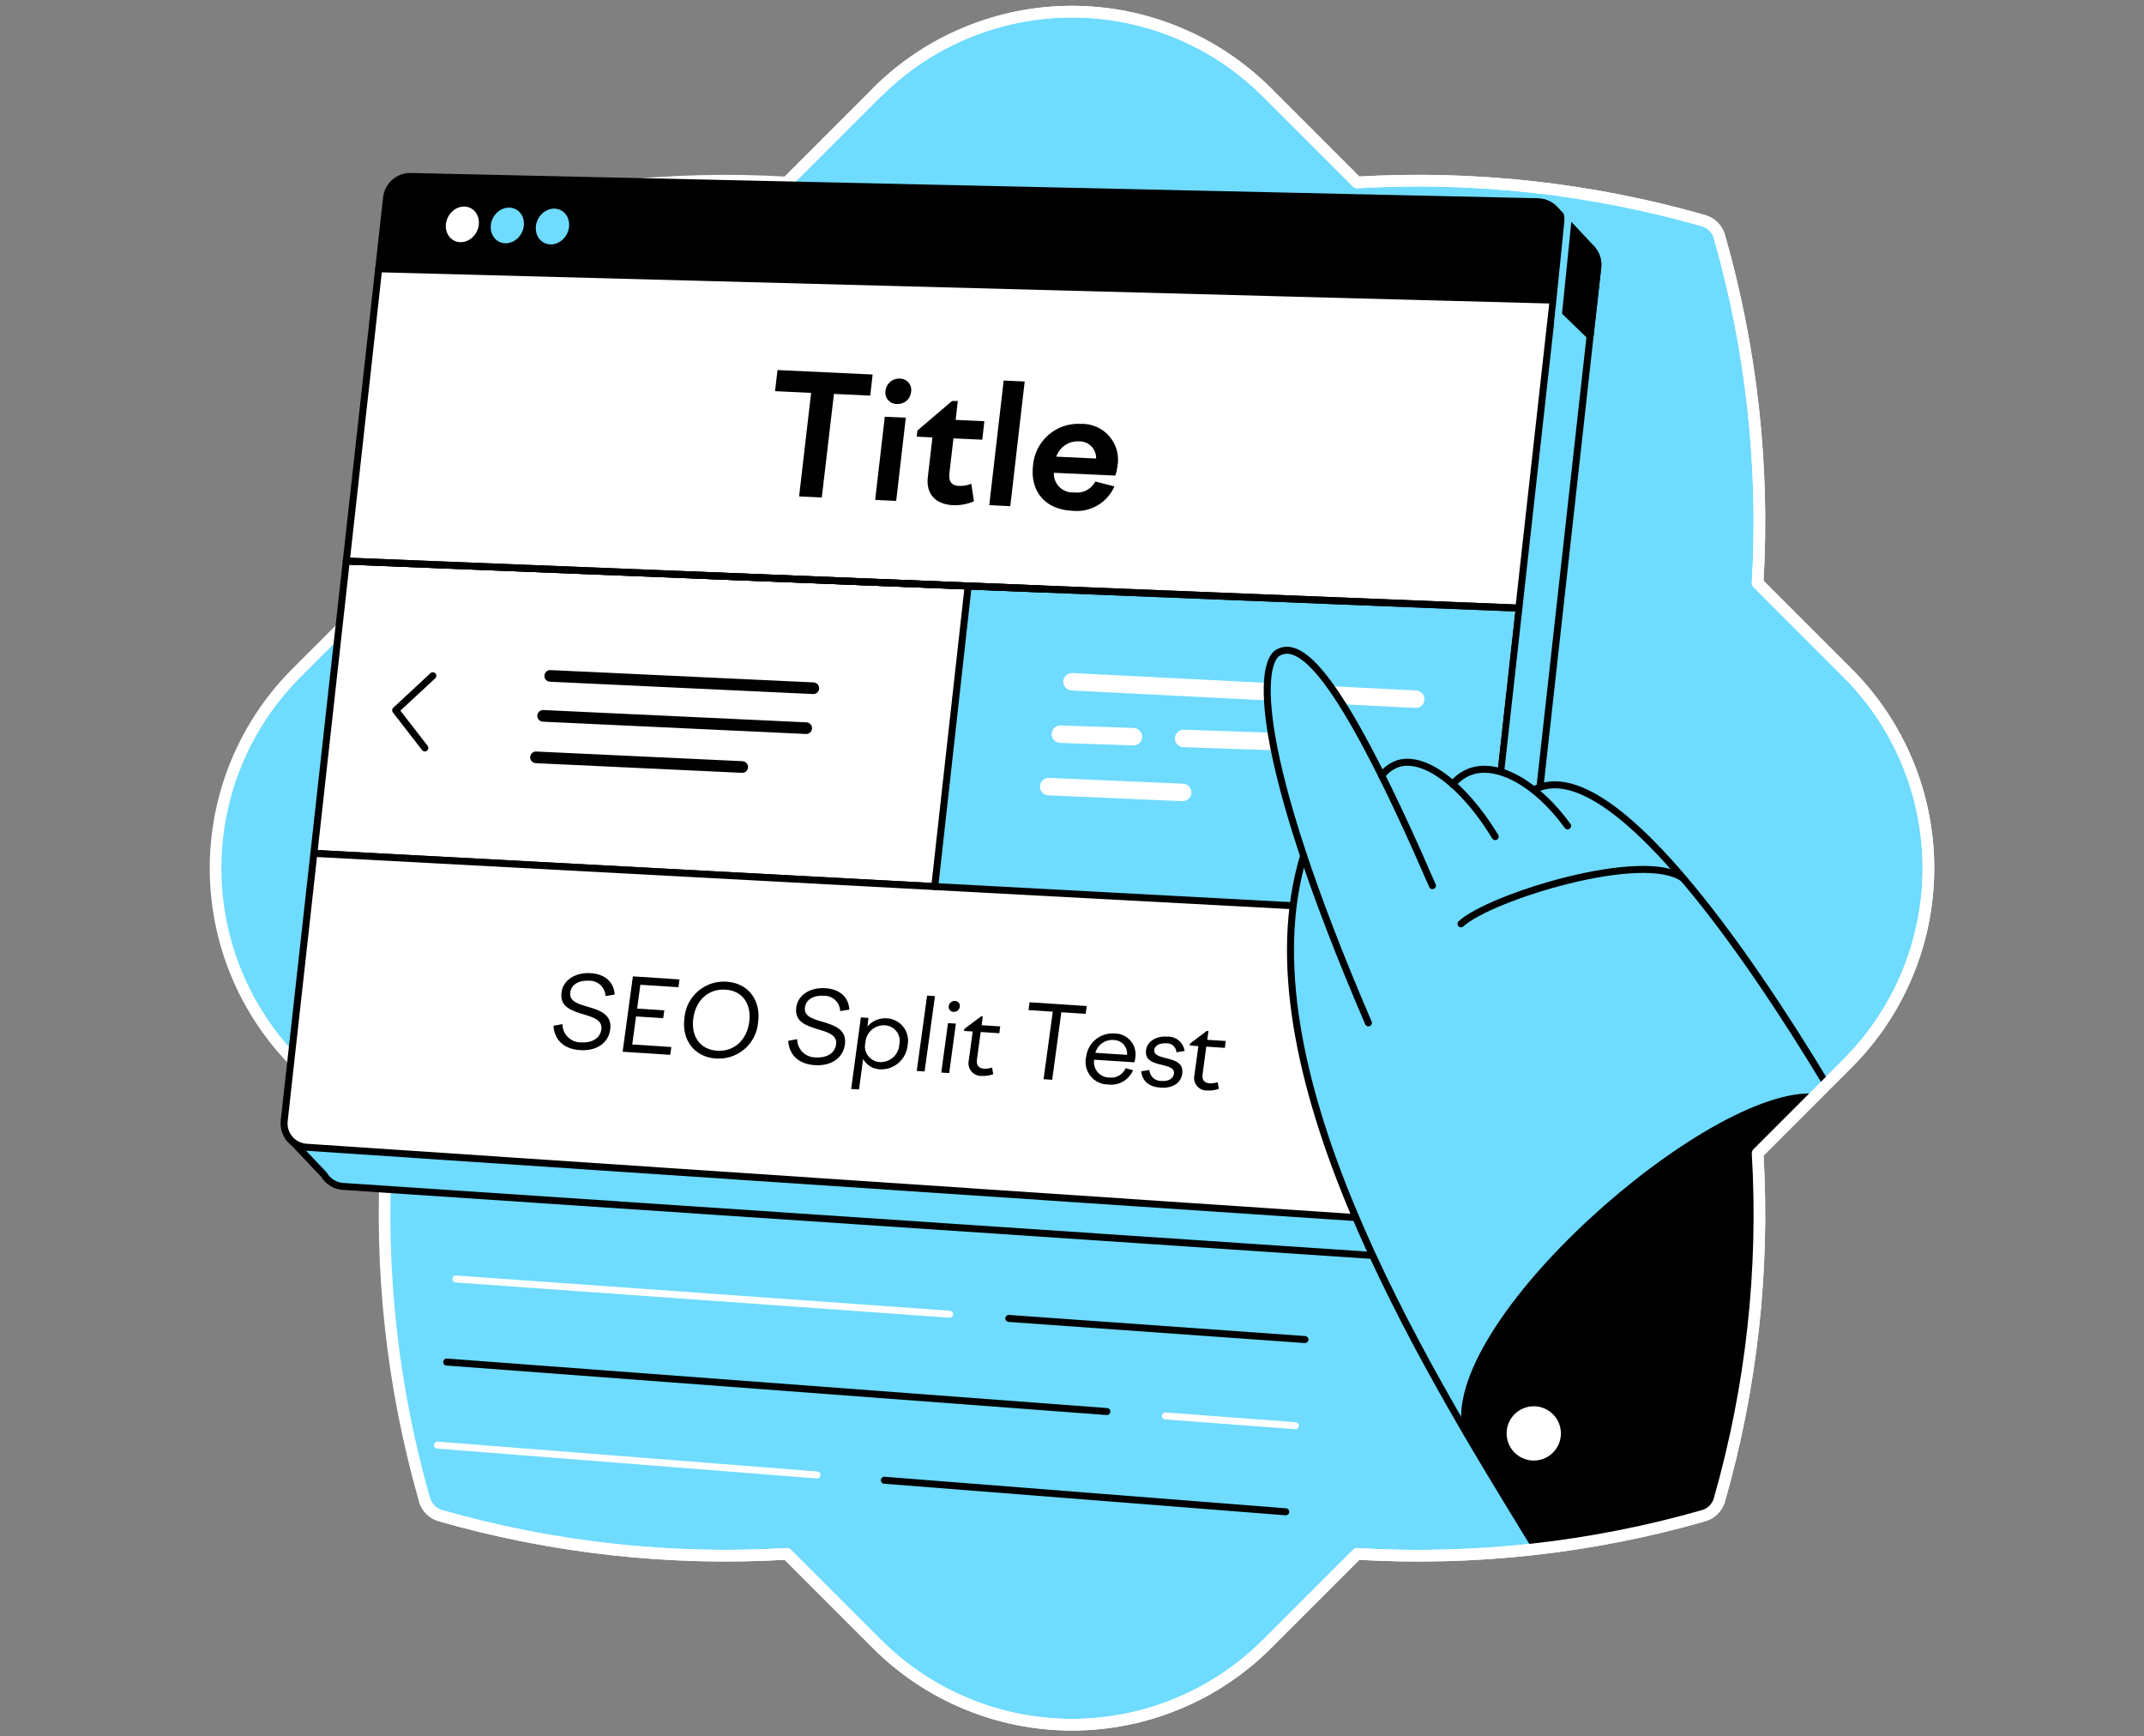 <svg width="368" height="298" viewBox="0 0 368 298" fill="none" xmlns="http://www.w3.org/2000/svg">
<rect x="0" y="0" width="368" height="298" fill="#808080" stroke="none"/>
<path d="M301.681 100.059C302.862 80.006 300.643 59.898 295.118 40.586C294.933 39.94 294.587 39.352 294.112 38.877C293.638 38.402 293.05 38.055 292.405 37.87C273.092 32.348 252.984 30.131 232.932 31.314L217.492 15.874C208.608 6.991 196.559 2 183.995 2C171.432 2 159.383 6.991 150.499 15.874L135.055 31.317C115.003 30.136 94.895 32.355 75.582 37.88C74.938 38.065 74.351 38.412 73.877 38.886C73.403 39.361 73.058 39.948 72.873 40.593C67.348 59.904 65.132 80.011 66.317 100.062L50.874 115.502C41.99 124.386 37 136.435 37 148.999C37 161.562 41.99 173.611 50.874 182.496L66.317 197.939C65.132 217.99 67.348 238.097 72.873 257.408C73.059 258.053 73.404 258.64 73.878 259.114C74.352 259.588 74.938 259.935 75.582 260.121C94.896 265.645 115.005 267.863 135.059 266.681L150.502 282.12C154.9 286.521 160.122 290.011 165.87 292.393C171.617 294.774 177.778 296 183.999 296C190.22 296 196.381 294.774 202.128 292.393C207.876 290.011 213.098 286.521 217.496 282.12L232.935 266.684C252.988 267.87 273.096 265.653 292.408 260.128C293.053 259.942 293.64 259.596 294.115 259.122C294.589 258.647 294.935 258.06 295.121 257.415C300.645 238.101 302.863 217.992 301.681 197.939L317.12 182.496C321.52 178.097 325.01 172.875 327.391 167.128C329.772 161.38 330.997 155.22 330.997 148.999C330.997 142.778 329.772 136.618 327.391 130.87C325.01 125.123 321.52 119.901 317.12 115.502L301.681 100.059Z" fill="#6EDBFF" stroke="white" stroke-width="2" stroke-miterlimit="10" stroke-linejoin="round"/>
<path d="M273.406 42.928C273.248 42.72 273.069 42.529 272.872 42.359L267.138 36.236L264.488 38.134L261.019 41.131L76.779 37.003C75.756 36.978 74.761 37.337 73.99 38.01C73.219 38.683 72.729 39.621 72.616 40.638L71.263 52.842L65.713 103.008L60.163 153.167L56.063 190.096L51.665 189.624L49.497 195.147L55.616 201.609C55.953 202.181 56.425 202.662 56.99 203.011C57.555 203.36 58.197 203.566 58.859 203.611L251.323 216.511C252.375 216.581 253.413 216.243 254.222 215.566C255.03 214.89 255.546 213.927 255.663 212.879L261.123 163.92L266.985 111.073L272.865 58.215L274.252 45.876C274.366 44.821 274.062 43.763 273.406 42.928V42.928Z" fill="#6EDBFF" stroke="black" stroke-width="1.2" stroke-linecap="round" stroke-linejoin="round"/>
<path d="M273.406 42.928C273.248 42.72 273.069 42.529 272.872 42.359L267.138 36.236L264.488 38.134L261.019 41.131L257.765 41.058L262.094 47.694L266.566 51.51L272.917 57.653L274.228 45.894C274.345 44.84 274.047 43.782 273.396 42.945L273.406 42.928Z" fill="black" stroke="black" stroke-width="1.2" stroke-linecap="round" stroke-linejoin="round"/>
<path d="M254.824 157.208L53.874 146.451L59.435 96.292L260.703 104.36L254.824 157.208Z" fill="white" stroke="black" stroke-width="1.2" stroke-linecap="round" stroke-linejoin="round"/>
<path d="M254.3 157L160.5 152L166 100.5L260.1 104.5L254.3 157Z" fill="#6EDBFF"/>
<path d="M245.038 209.788L52.574 196.887C52.023 196.85 51.485 196.702 50.993 196.451C50.501 196.2 50.065 195.853 49.711 195.429C49.356 195.006 49.092 194.515 48.932 193.986C48.772 193.458 48.721 192.902 48.782 192.354L53.874 146.454L254.824 157.207L249.378 206.156C249.261 207.204 248.745 208.166 247.936 208.843C247.128 209.519 246.09 209.858 245.038 209.788V209.788Z" fill="white"/>
<path d="M266.58 51.503L64.999 46.129L66.352 33.926C66.465 32.909 66.954 31.971 67.725 31.297C68.496 30.623 69.491 30.263 70.514 30.287L263.985 34.623C264.552 34.636 265.111 34.766 265.626 35.006C266.14 35.246 266.599 35.591 266.973 36.018C267.347 36.445 267.627 36.946 267.798 37.487C267.968 38.029 268.023 38.6 267.96 39.164L266.58 51.503Z" fill="black" stroke="black" stroke-width="1.2" stroke-linecap="round" stroke-linejoin="round"/>
<path d="M82.18 38.574C81.993 40.264 80.578 41.599 79.016 41.561C77.456 41.523 76.352 40.121 76.54 38.439C76.727 36.757 78.139 35.414 79.696 35.449C81.254 35.484 82.367 36.875 82.18 38.574Z" fill="white"/>
<path d="M89.909 38.755C89.722 40.447 88.299 41.79 86.735 41.748C85.17 41.706 84.057 40.309 84.244 38.626C84.431 36.944 85.85 35.594 87.415 35.633C88.979 35.671 90.11 37.062 89.909 38.755Z" fill="#6EDBFF"/>
<path d="M97.672 38.945C97.484 40.641 96.055 41.987 94.484 41.945C92.912 41.904 91.796 40.499 91.983 38.806C92.17 37.113 93.596 35.767 95.167 35.806C96.739 35.844 97.859 37.248 97.672 38.945Z" fill="#6EDBFF"/>
<path d="M260.703 104.361L59.435 96.292L64.999 46.126L266.583 51.503L260.703 104.361Z" fill="white" stroke="black" stroke-width="1.2" stroke-linecap="round" stroke-linejoin="round"/>
<path d="M72.922 128.365L67.909 121.899L74.295 115.971" stroke="black" stroke-width="1.2" stroke-linecap="round" stroke-linejoin="round"/>
<path d="M232.547 188.975L239.488 182.884L233.986 176.04" stroke="black" stroke-width="1.2" stroke-linecap="round" stroke-linejoin="round"/>
<path d="M173.15 226.269L223.979 229.893" stroke="black" stroke-width="1.2" stroke-linecap="round" stroke-linejoin="round"/>
<path d="M78.257 219.501L163.007 225.544" stroke="white" stroke-width="1.2" stroke-linecap="round" stroke-linejoin="round"/>
<path d="M200.023 243.002L222.331 244.677" stroke="white" stroke-width="1.2" stroke-linecap="round" stroke-linejoin="round"/>
<path d="M76.671 233.755L189.981 242.25" stroke="black" stroke-width="1.2" stroke-linecap="round" stroke-linejoin="round"/>
<path d="M151.792 254.04L220.687 259.458" stroke="black" stroke-width="1.2" stroke-linecap="round" stroke-linejoin="round"/>
<path d="M75.086 248.012L140.228 253.132" stroke="white" stroke-width="1.2" stroke-linecap="round" stroke-linejoin="round"/>
<path d="M265.137 33.541C265.703 33.555 266.261 33.686 266.774 33.927C267.287 34.168 267.745 34.513 268.118 34.94C268.49 35.367 268.77 35.866 268.94 36.407C269.109 36.948 269.164 37.518 269.102 38.082L267.329 55.589" stroke="#6EDBFF" stroke-width="1.2" stroke-linecap="round" stroke-linejoin="round"/>
<path d="M166.178 100.572L160.44 152.157" stroke="black" stroke-width="1.2" stroke-linecap="round" stroke-linejoin="round"/>
<path d="M245.038 209.788L52.574 196.887C52.023 196.85 51.485 196.702 50.993 196.451C50.501 196.2 50.065 195.853 49.711 195.429C49.356 195.006 49.092 194.515 48.932 193.986C48.772 193.458 48.721 192.902 48.782 192.354L53.874 146.454L254.824 157.207L249.378 206.156C249.261 207.204 248.745 208.166 247.936 208.843C247.128 209.519 246.09 209.858 245.038 209.788V209.788Z" stroke="black" stroke-width="1.2" stroke-linecap="round" stroke-linejoin="round"/>
<path d="M118.842 98.675L178.68 101.072" stroke="black" stroke-width="1.2" stroke-linecap="round" stroke-linejoin="round"/>
<path d="M244.844 132.118C244.285 135.306 243.189 152.546 243.345 156.598" stroke="black" stroke-width="1.2" stroke-linecap="round" stroke-linejoin="round"/>
<path d="M260.703 104.36L59.438 96.292" stroke="black" stroke-width="1.2" stroke-linecap="round" stroke-linejoin="round"/>
<path fill-rule="evenodd" clip-rule="evenodd" d="M182.502 116.924C182.544 116.097 183.249 115.46 184.076 115.502L243.076 118.502C243.904 118.544 244.54 119.249 244.498 120.076C244.456 120.904 243.751 121.54 242.924 121.498L183.924 118.498C183.097 118.456 182.46 117.751 182.502 116.924Z" fill="white"/>
<path fill-rule="evenodd" clip-rule="evenodd" d="M180.501 125.948C180.529 125.12 181.224 124.472 182.052 124.501L194.592 124.933C195.42 124.962 196.068 125.656 196.04 126.484C196.011 127.312 195.317 127.96 194.489 127.932L181.948 127.499C181.12 127.471 180.472 126.776 180.501 125.948ZM201.663 126.678C201.692 125.85 202.386 125.202 203.214 125.231L221.633 125.866C222.461 125.894 223.109 126.589 223.08 127.417C223.052 128.245 222.357 128.893 221.529 128.864L203.11 128.229C202.283 128.2 201.635 127.506 201.663 126.678Z" fill="white"/>
<path fill-rule="evenodd" clip-rule="evenodd" d="M178.501 134.935C178.537 134.107 179.238 133.465 180.065 133.501L203.065 134.501C203.893 134.537 204.535 135.238 204.499 136.065C204.463 136.893 203.763 137.535 202.935 137.499L179.935 136.499C179.107 136.463 178.465 135.763 178.501 134.935Z" fill="white"/>
<path d="M223.757 146.866C212.945 182.654 243.464 232.893 263.069 264.73L300.384 195.853L313.5 186.499C301.196 165.554 277.143 128.124 263.253 135.578" fill="#6EDBFF"/>
<path d="M234.875 175.547C214.478 128.142 216.344 113.725 219.355 112.008C223.615 109.58 230.768 117.184 245.868 151.997" fill="#6EDBFF"/>
<path d="M256.638 143.557C251.14 134.538 244.366 129.56 239.873 131.069C238.791 131.461 237.847 132.164 237.161 133.088L235.919 150.189" fill="#6EDBFF"/>
<path d="M269.067 141.74C263.735 134.414 256.964 130.685 252.288 132.457C251.14 132.908 250.125 133.643 249.34 134.594L257.318 152.014" fill="#6EDBFF"/>
<path d="M234.875 175.547C214.478 128.142 216.344 113.725 219.355 112.008C223.615 109.58 230.768 117.184 245.868 151.997" stroke="black" stroke-width="1.2" stroke-linecap="round" stroke-linejoin="round"/>
<path d="M237.161 133.105C237.848 132.181 238.791 131.479 239.874 131.087C244.383 129.574 251.141 134.555 256.639 143.574" stroke="black" stroke-width="1.2" stroke-linecap="round" stroke-linejoin="round"/>
<path d="M269.067 141.74C263.735 134.414 256.964 130.685 252.288 132.457C251.14 132.908 250.125 133.643 249.34 134.594" stroke="black" stroke-width="1.2" stroke-linecap="round" stroke-linejoin="round"/>
<path d="M263.253 135.579C276.224 128.604 300.322 164.217 313.46 186M313.46 186C314.376 187.52 312.657 184.634 313.46 186Z" stroke="black" stroke-width="1.2" stroke-miterlimit="10"/>
<path d="M250.769 158.546C255.74 153.967 282.051 145.781 288.95 150.769" stroke="black" stroke-width="1.2" stroke-linecap="round" stroke-linejoin="round"/>
<path d="M223.757 146.866C212.945 182.654 243.464 232.893 263.069 264.73" stroke="black" stroke-width="1.2" stroke-linecap="round" stroke-linejoin="round"/>
<path d="M311.5 187.702C313.618 187.872 310.285 186.279 311.5 187.702C293.297 186.241 246.415 227.279 251.116 245.992L263.169 266C273.786 264.953 280.243 263.934 290.5 261C291.145 260.814 294.026 259.474 294.5 259C294.974 258.525 295.314 256.644 295.5 256C301.024 236.686 302.682 218.053 301.5 198L311.5 187.702Z" fill="black"/>
<path d="M263.257 250.661C265.83 250.661 267.915 248.575 267.915 246.002C267.915 243.429 265.83 241.344 263.257 241.344C260.684 241.344 258.598 243.429 258.598 246.002C258.598 248.575 260.684 250.661 263.257 250.661Z" fill="white"/>
<path d="M72.873 257.405C73.058 258.049 73.404 258.636 73.878 259.11C74.352 259.585 74.938 259.931 75.582 260.118C94.896 265.642 115.005 267.859 135.059 266.677L150.502 282.117C154.9 286.517 160.122 290.008 165.869 292.389C171.617 294.771 177.777 295.997 183.999 295.997C190.22 295.997 196.38 294.771 202.128 292.389C207.875 290.008 213.097 286.517 217.495 282.117L232.935 266.681C252.987 267.866 273.096 265.65 292.408 260.125C293.053 259.939 293.64 259.593 294.115 259.118C294.589 258.644 294.935 258.057 295.121 257.412C300.645 238.098 302.863 217.989 301.68 197.935L317.12 182.492C321.52 178.094 325.01 172.871 327.391 167.124C329.771 161.377 330.997 155.216 330.997 148.995C330.997 142.774 329.771 136.614 327.391 130.867C325.01 125.119 321.52 119.897 317.12 115.499L301.68 100.059C302.862 80.006 300.643 59.898 295.117 40.586C294.933 39.94 294.587 39.352 294.112 38.877C293.638 38.402 293.05 38.055 292.405 37.87C273.092 32.348 252.984 30.131 232.932 31.314L217.492 15.874C208.608 6.991 196.559 2 183.995 2C171.432 2 159.383 6.991 150.499 15.874" stroke="white" stroke-width="2" stroke-miterlimit="10" stroke-linejoin="round"/>
<path d="M103.93 170.944C103.901 170.231 103.596 169.557 103.079 169.066C102.562 168.575 101.873 168.305 101.16 168.314C99.41 168.194 98.07 168.924 97.88 170.314C97.67 171.854 99.25 172.314 100.95 172.794C102.95 173.394 105.09 174.094 104.74 176.684C104.42 179.044 102.33 180.404 99.59 180.224C96.59 180.034 95.15 178.304 95 176.044L96.54 175.764C96.541 176.183 96.626 176.598 96.79 176.983C96.954 177.369 97.194 177.718 97.495 178.01C97.796 178.302 98.152 178.53 98.543 178.682C98.934 178.834 99.351 178.906 99.77 178.894C101.49 179.014 103 178.254 103.22 176.674C103.44 175.094 101.88 174.594 100.22 174.104C98.22 173.484 96.03 172.854 96.38 170.304C96.68 168.114 98.86 166.854 101.38 167.014C103.9 167.174 105.38 168.574 105.5 170.694L103.93 170.944Z" fill="black"/>
<path d="M108.63 167.563L116.63 168.093L116.44 169.433L109.91 169.003L109.36 173.093L114.02 173.403L113.83 174.743L109.17 174.443L108.52 179.253L115.23 179.693L115.04 181.033L106.87 180.503L108.63 167.563Z" fill="black"/>
<path d="M124.7 168.473C128.46 168.723 130.64 171.663 130.12 175.473C129.972 177.247 129.131 178.891 127.78 180.05C126.429 181.208 124.675 181.788 122.9 181.663C119.16 181.423 116.96 178.463 117.48 174.663C117.633 172.892 118.475 171.251 119.825 170.093C121.175 168.936 122.926 168.354 124.7 168.473V168.473ZM124.51 169.843C121.6 169.653 119.42 171.663 119 174.773C118.58 177.883 120.18 180.133 123.09 180.323C126 180.513 128.18 178.503 128.6 175.393C129.02 172.283 127.42 170.023 124.53 169.843H124.51Z" fill="black"/>
<path d="M144.21 173.523C144.187 172.809 143.883 172.132 143.364 171.64C142.846 171.148 142.155 170.88 141.44 170.893C139.69 170.773 138.35 171.503 138.16 172.893C137.95 174.433 139.54 174.893 141.23 175.373C143.23 175.973 145.38 176.673 145.02 179.263C144.7 181.623 142.61 182.983 139.88 182.803C136.88 182.613 135.44 180.883 135.29 178.623L136.83 178.343C136.831 178.762 136.916 179.177 137.08 179.563C137.244 179.949 137.484 180.298 137.785 180.59C138.086 180.881 138.442 181.11 138.833 181.262C139.224 181.413 139.641 181.485 140.06 181.473C141.77 181.593 143.29 180.833 143.51 179.243C143.73 177.653 142.16 177.173 140.51 176.683C138.51 176.063 136.33 175.433 136.67 172.883C136.97 170.693 139.15 169.423 141.67 169.593C144.19 169.763 145.67 171.153 145.78 173.273L144.21 173.523Z" fill="black"/>
<path d="M149.06 174.693L148.89 176.163C149.297 175.684 149.812 175.307 150.392 175.064C150.973 174.82 151.602 174.717 152.23 174.763C152.783 174.793 153.324 174.942 153.814 175.201C154.305 175.46 154.733 175.821 155.07 176.261C155.408 176.701 155.646 177.209 155.768 177.75C155.891 178.29 155.895 178.851 155.78 179.393C155.673 180.559 155.121 181.639 154.238 182.409C153.355 183.178 152.21 183.577 151.04 183.523C150.447 183.5 149.87 183.325 149.364 183.015C148.858 182.705 148.44 182.271 148.15 181.753L147.44 186.973L146.09 186.893L147.76 174.613L149.06 174.693ZM148.54 178.923C148.442 179.31 148.43 179.714 148.507 180.105C148.584 180.497 148.747 180.866 148.985 181.187C149.222 181.508 149.528 181.771 149.88 181.959C150.232 182.147 150.621 182.254 151.02 182.273C151.86 182.314 152.681 182.022 153.307 181.46C153.932 180.899 154.311 180.113 154.36 179.273C154.453 178.888 154.46 178.488 154.38 178.1C154.3 177.712 154.135 177.346 153.897 177.03C153.659 176.713 153.354 176.453 153.003 176.269C152.653 176.085 152.266 175.98 151.87 175.963C151.455 175.939 151.04 175.997 150.648 176.134C150.256 176.271 149.894 176.484 149.585 176.761C149.275 177.038 149.024 177.373 148.844 177.748C148.665 178.122 148.562 178.529 148.54 178.943V178.923Z" fill="black"/>
<path d="M159.13 170.863L160.48 170.953L158.7 183.883L157.35 183.793L159.13 170.863Z" fill="black"/>
<path d="M163.92 171.783C164.044 171.784 164.165 171.812 164.277 171.865C164.388 171.918 164.487 171.995 164.565 172.091C164.643 172.186 164.7 172.298 164.73 172.417C164.76 172.537 164.764 172.662 164.74 172.783C164.707 173.04 164.577 173.274 164.375 173.436C164.174 173.598 163.918 173.676 163.66 173.653C163.537 173.651 163.417 173.622 163.307 173.568C163.196 173.515 163.099 173.437 163.022 173.342C162.945 173.247 162.889 173.136 162.86 173.017C162.83 172.898 162.827 172.774 162.85 172.653C162.883 172.399 163.012 172.166 163.211 172.004C163.41 171.842 163.664 171.763 163.92 171.783ZM162.72 175.583L164.07 175.673L162.92 184.163L161.56 184.073L162.72 175.583Z" fill="black"/>
<path d="M168.38 174.443H168.69L168.49 175.943L171.68 176.153L171.52 177.323L168.33 177.113L167.69 181.803C167.55 182.853 167.99 183.353 168.94 183.413C169.395 183.43 169.85 183.362 170.28 183.213L170.48 184.353C169.857 184.583 169.193 184.681 168.53 184.643C168.189 184.665 167.847 184.605 167.533 184.47C167.219 184.334 166.942 184.126 166.723 183.863C166.505 183.6 166.352 183.289 166.277 182.955C166.201 182.622 166.206 182.275 166.29 181.943L166.96 177.023L165.49 176.933V176.603L168.38 174.443Z" fill="black"/>
<path d="M180.7 173.624L176.54 173.354L176.72 172.014L186.53 172.654L186.35 173.994L182.17 173.724L180.6 185.314L179.12 185.214L180.7 173.624Z" fill="black"/>
<path d="M186.43 181.364C186.571 180.198 187.156 179.132 188.063 178.387C188.97 177.642 190.129 177.275 191.3 177.364C191.831 177.36 192.356 177.474 192.838 177.698C193.32 177.922 193.746 178.25 194.085 178.658C194.425 179.067 194.67 179.546 194.802 180.06C194.934 180.575 194.951 181.112 194.85 181.634C194.85 181.834 194.75 182.094 194.7 182.314L187.8 181.864C187.74 182.237 187.76 182.619 187.861 182.984C187.961 183.349 188.139 183.688 188.381 183.978C188.624 184.268 188.926 184.503 189.268 184.666C189.609 184.829 189.982 184.917 190.36 184.924C190.942 185.005 191.535 184.894 192.048 184.607C192.561 184.32 192.965 183.872 193.2 183.334L194.48 183.664C194.136 184.487 193.53 185.174 192.757 185.619C191.983 186.063 191.084 186.241 190.2 186.124C189.616 186.124 189.039 185.992 188.513 185.738C187.987 185.484 187.525 185.114 187.162 184.656C186.8 184.198 186.545 183.664 186.419 183.094C186.292 182.524 186.296 181.932 186.43 181.364V181.364ZM188.01 180.684L193.45 181.034C193.48 180.711 193.444 180.386 193.341 180.079C193.239 179.772 193.074 179.489 192.857 179.249C192.64 179.009 192.375 178.817 192.079 178.685C191.784 178.554 191.464 178.485 191.14 178.484C190.444 178.429 189.75 178.618 189.179 179.02C188.607 179.421 188.194 180.01 188.01 180.684Z" fill="black"/>
<path d="M195.87 183.854L197.28 183.634C197.311 184.159 197.548 184.651 197.939 185.003C198.33 185.355 198.844 185.539 199.37 185.514C200.48 185.584 201.37 185.194 201.5 184.254C201.63 183.314 200.58 183.034 199.43 182.754C198.02 182.414 196.43 182.014 196.72 180.174C196.91 178.754 198.41 177.774 200.33 177.904C201.049 177.865 201.756 178.097 202.312 178.554C202.867 179.012 203.231 179.661 203.33 180.374L201.93 180.594C201.917 180.379 201.862 180.168 201.768 179.974C201.673 179.779 201.542 179.606 201.38 179.463C201.218 179.32 201.03 179.21 200.826 179.14C200.622 179.07 200.406 179.041 200.19 179.054C199.08 178.984 198.19 179.414 198.12 180.214C198.05 181.014 198.95 181.304 200.05 181.584C201.49 181.944 203.19 182.314 202.92 184.264C202.72 185.764 201.41 186.814 199.2 186.664C197.25 186.534 196.07 185.574 195.87 183.854Z" fill="black"/>
<path d="M207.11 176.943H207.42L207.21 178.453L210.4 178.653L210.24 179.833L207.05 179.623L206.42 184.313C206.27 185.363 206.71 185.863 207.67 185.923C208.126 185.941 208.581 185.87 209.01 185.713L209.2 186.863C208.58 187.092 207.92 187.191 207.26 187.153C206.918 187.175 206.575 187.116 206.26 186.98C205.945 186.844 205.667 186.635 205.448 186.37C205.229 186.106 205.077 185.793 205.002 185.458C204.928 185.123 204.934 184.776 205.02 184.443L205.69 179.533L204.21 179.433L204.26 179.103L207.11 176.943Z" fill="black"/>
<path fill-rule="evenodd" clip-rule="evenodd" d="M93.442 115.953C93.468 115.402 93.936 114.975 94.488 115.001L139.645 117.114C140.197 117.14 140.623 117.608 140.597 118.16C140.572 118.711 140.103 119.138 139.552 119.112L94.394 116.999C93.843 116.973 93.416 116.505 93.442 115.953Z" fill="black"/>
<path fill-rule="evenodd" clip-rule="evenodd" d="M92.222 122.809C92.248 122.257 92.716 121.831 93.267 121.857L138.425 123.969C138.977 123.995 139.403 124.463 139.377 125.015C139.351 125.567 138.883 125.993 138.331 125.967L93.174 123.854C92.622 123.829 92.196 123.36 92.222 122.809Z" fill="black"/>
<path fill-rule="evenodd" clip-rule="evenodd" d="M91.001 129.931C91.027 129.379 91.495 128.953 92.047 128.979L127.44 130.635C127.992 130.661 128.418 131.129 128.393 131.68C128.367 132.232 127.899 132.658 127.347 132.633L91.953 130.976C91.402 130.951 90.975 130.483 91.001 129.931Z" fill="black"/>
<path d="M137.159 85.193L141.052 85.379L143.141 67.601L149.371 67.897L149.78 64.274L133.454 63.509L133.032 67.132L139.222 67.428L137.159 85.193Z" fill="black"/>
<path d="M151.984 67.071C151.939 67.353 151.957 67.642 152.035 67.916C152.114 68.191 152.252 68.446 152.439 68.662C152.626 68.878 152.859 69.05 153.12 69.166C153.381 69.283 153.664 69.341 153.95 69.337C154.545 69.375 155.132 69.181 155.586 68.794C156.04 68.408 156.326 67.859 156.384 67.266C156.432 66.985 156.419 66.697 156.344 66.421C156.27 66.146 156.136 65.89 155.953 65.672C155.769 65.454 155.54 65.278 155.282 65.157C155.023 65.037 154.742 64.974 154.457 64.973C153.853 64.935 153.258 65.132 152.797 65.523C152.336 65.914 152.045 66.469 151.984 67.071V67.071ZM150.215 85.793L153.823 85.969L155.475 71.684L151.867 71.521L150.215 85.793Z" fill="black"/>
<path d="M157.466 73.885L157.346 74.937L160.045 75.069L159.249 81.938C158.924 84.769 160.587 86.558 163.559 86.701C164.798 86.751 166.033 86.523 167.172 86.033L166.718 83.028C166.088 83.279 165.414 83.403 164.736 83.395C163.439 83.407 162.785 82.738 162.953 81.257L163.653 75.232L168.598 75.461L168.959 72.293L164.028 72.063L164.401 68.817L163.403 68.826L157.466 73.885Z" fill="black"/>
<path d="M169.798 86.698L173.406 86.874L175.879 65.474L172.271 65.311L169.798 86.698Z" fill="black"/>
<path d="M183.973 87.651C185.478 87.834 187.002 87.527 188.318 86.774C189.634 86.022 190.673 84.865 191.279 83.475L188.003 82.635C187.664 83.286 187.132 83.816 186.48 84.151C185.828 84.487 185.087 84.612 184.361 84.509C183.904 84.542 183.446 84.479 183.016 84.324C182.586 84.168 182.194 83.923 181.865 83.605C181.537 83.287 181.279 82.903 181.109 82.478C180.939 82.053 180.862 81.597 180.88 81.14L191.444 81.619C191.617 81.094 191.739 80.555 191.807 80.007C191.972 79.101 191.931 78.17 191.689 77.281C191.447 76.393 191.008 75.57 190.406 74.874C189.804 74.177 189.053 73.624 188.209 73.256C187.365 72.887 186.45 72.713 185.529 72.745C183.488 72.623 181.48 73.309 179.941 74.655C178.402 76.001 177.454 77.9 177.303 79.939C176.808 84.185 179.262 87.433 183.973 87.651ZM185.166 75.745C185.559 75.729 185.95 75.794 186.316 75.936C186.682 76.077 187.015 76.293 187.294 76.57C187.572 76.846 187.791 77.177 187.936 77.542C188.081 77.907 188.15 78.297 188.137 78.69L181.297 78.373C181.571 77.573 182.098 76.883 182.798 76.409C183.499 75.935 184.334 75.702 185.179 75.745L185.166 75.745Z" fill="black"/>
</svg>
